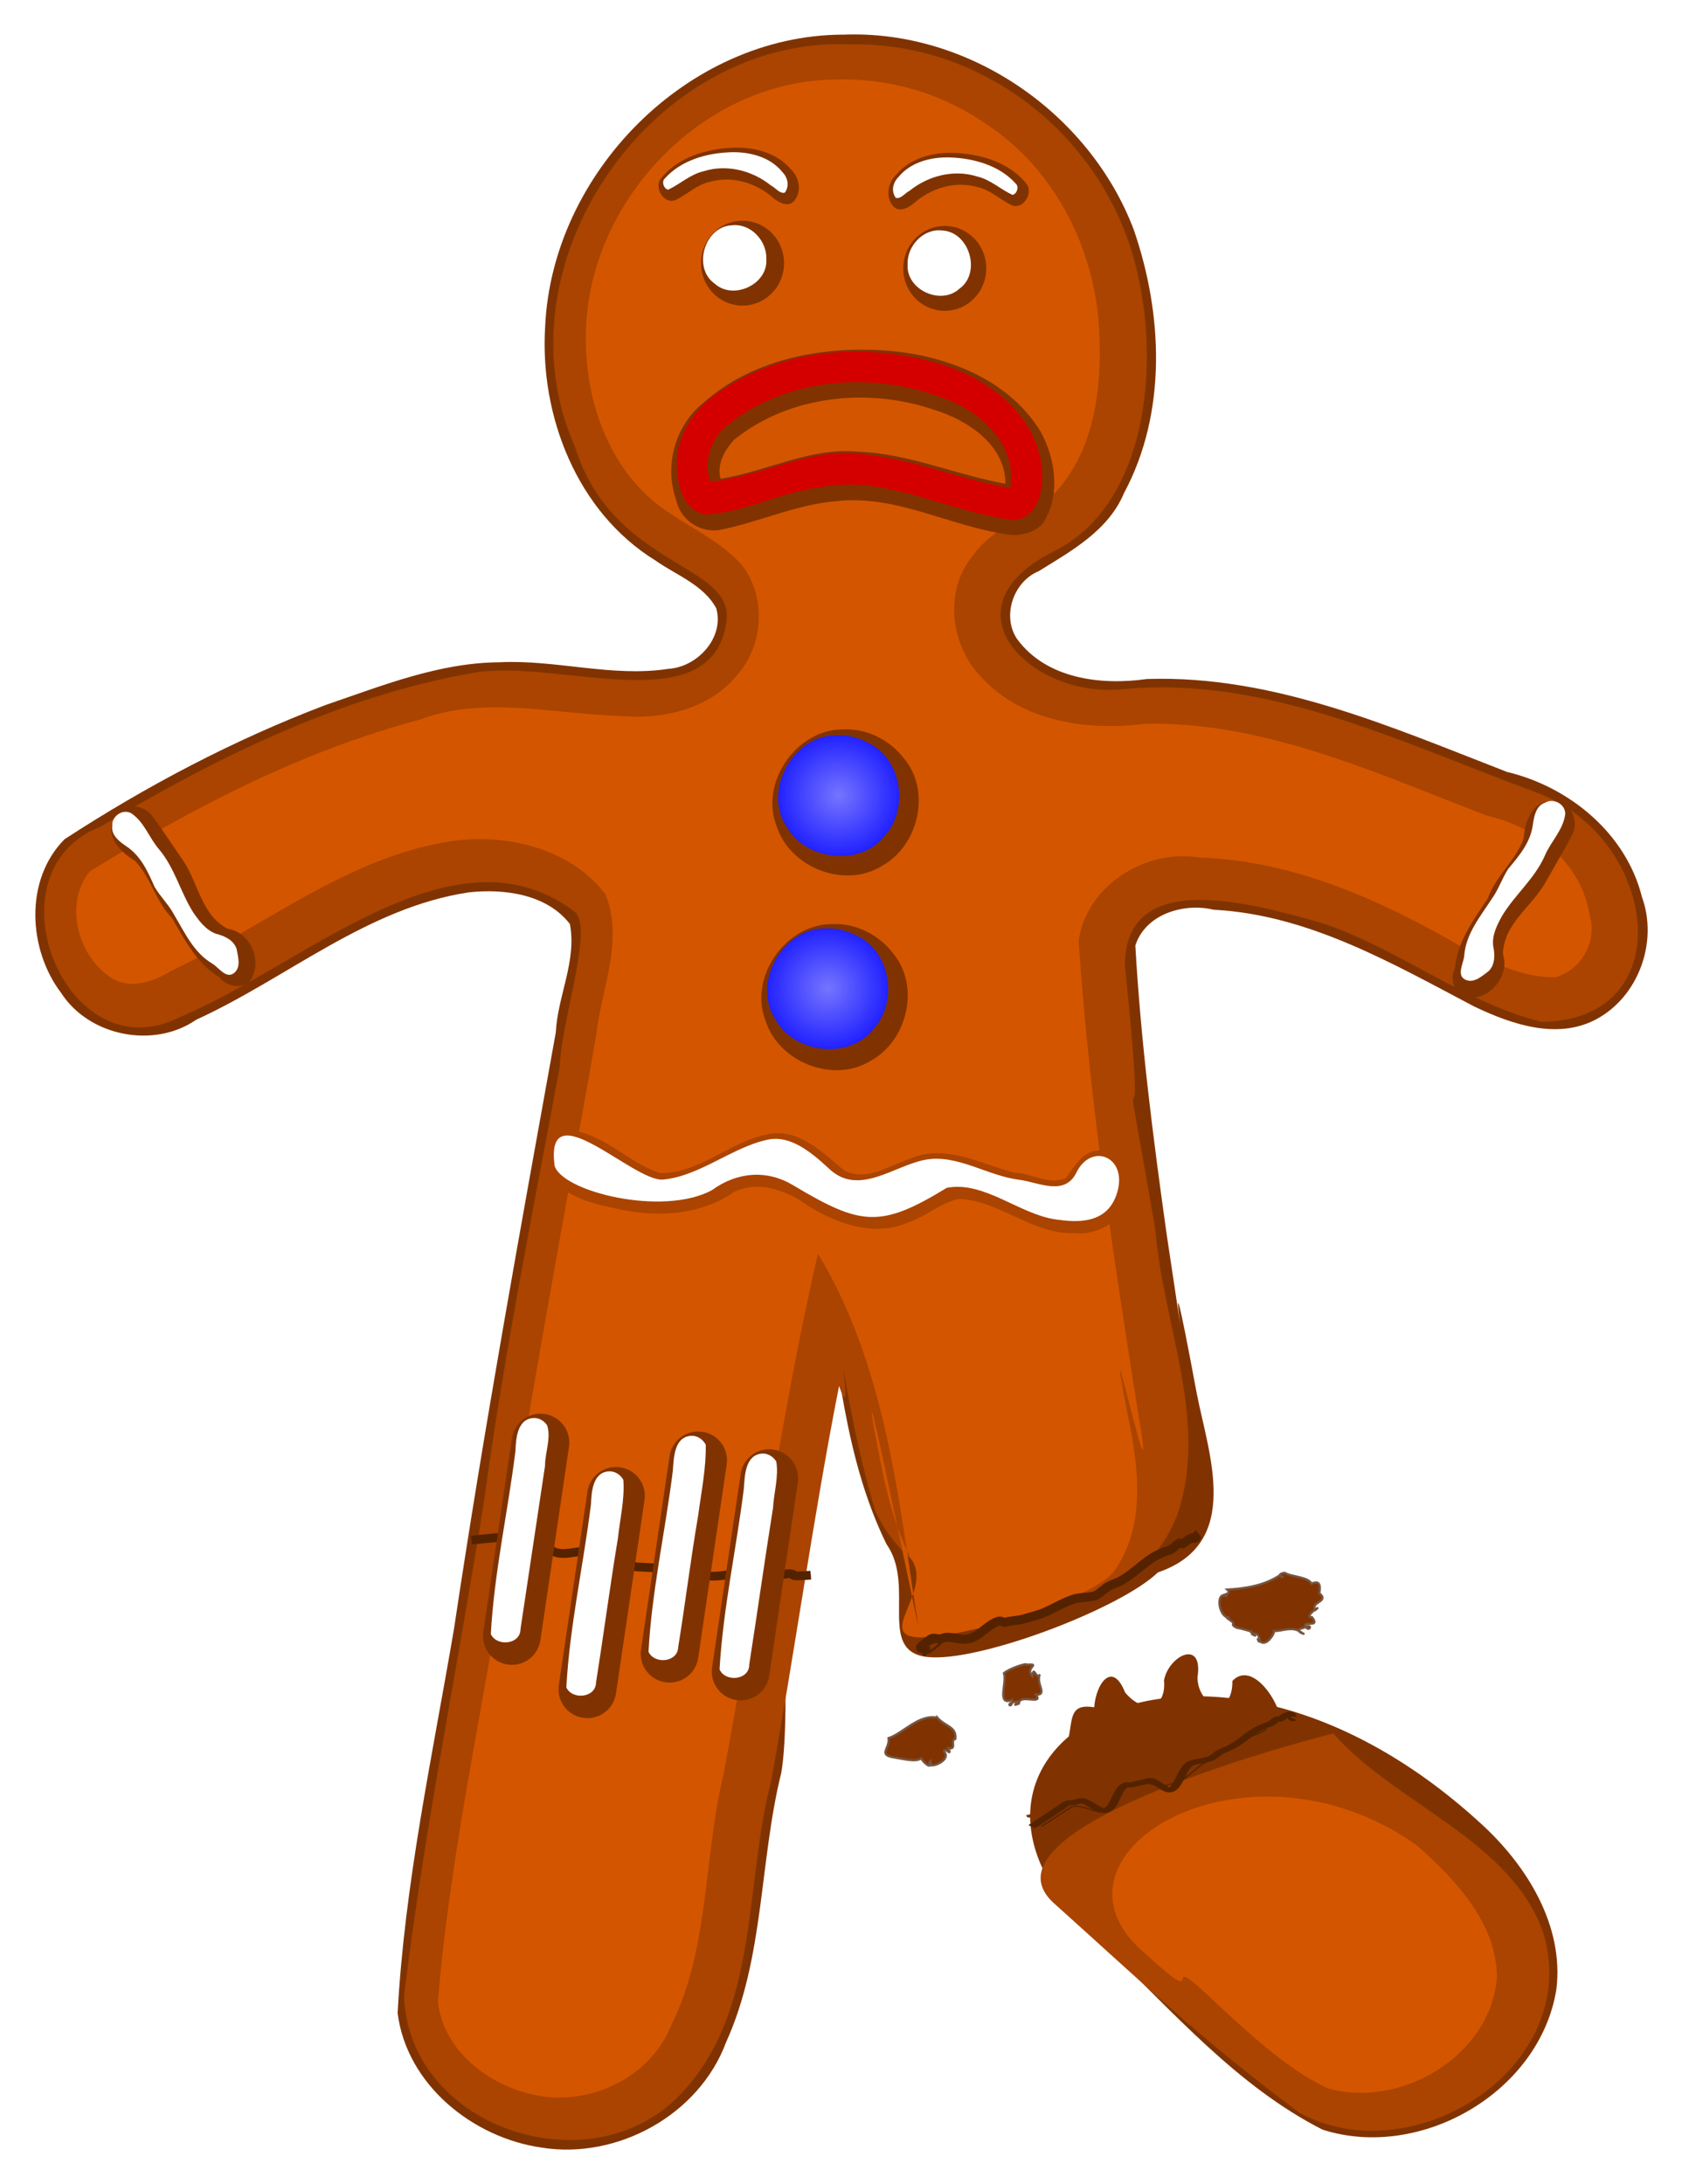 <?xml version="1.0" encoding="UTF-8" standalone="no"?>
<!-- Created with Inkscape (http://www.inkscape.org/) -->

<svg
   xmlns:dc="http://purl.org/dc/elements/1.1/"
   xmlns:cc="http://creativecommons.org/ns#"
   xmlns:rdf="http://www.w3.org/1999/02/22-rdf-syntax-ns#"
   xmlns:svg="http://www.w3.org/2000/svg"
   xmlns="http://www.w3.org/2000/svg"
   xmlns:sodipodi="http://sodipodi.sourceforge.net/DTD/sodipodi-0.dtd"
   xmlns:inkscape="http://www.inkscape.org/namespaces/inkscape"
   id="svg2"
   sodipodi:docname="sadgingerbreadman.svg"
   viewBox="0 0 764.94 993.26"
   version="1.1"
   inkscape:version="0.91 r13725"
   inkscape:label="Pozadí">
  <defs
     id="defs3">
    <filter
       id="filter3980"
       inkscape:collect="always"
       color-interpolation-filters="sRGB">
      <feGaussianBlur
         id="feGaussianBlur3982"
         stdDeviation="4.195"
         inkscape:collect="always" />
    </filter>
    <filter
       id="filter3992"
       inkscape:collect="always"
       color-interpolation-filters="sRGB">
      <feGaussianBlur
         id="feGaussianBlur3994"
         stdDeviation="9.028"
         inkscape:collect="always" />
    </filter>
    <filter
       id="filter4030"
       inkscape:collect="always"
       color-interpolation-filters="sRGB">
      <feGaussianBlur
         id="feGaussianBlur4032"
         stdDeviation="0.529"
         inkscape:collect="always" />
    </filter>
    <filter
       id="filter4171"
       inkscape:collect="always"
       color-interpolation-filters="sRGB">
      <feGaussianBlur
         id="feGaussianBlur4173"
         stdDeviation="1.586"
         inkscape:collect="always" />
    </filter>
    <filter
       id="filter4238"
       inkscape:collect="always"
       color-interpolation-filters="sRGB">
      <feGaussianBlur
         id="feGaussianBlur4240"
         stdDeviation="0.42"
         inkscape:collect="always" />
    </filter>
    <filter
       id="filter4242"
       height="1.223"
       width="1.079"
       color-interpolation-filters="sRGB"
       y="-.111"
       x="-.04"
       inkscape:collect="always">
      <feGaussianBlur
         id="feGaussianBlur4244"
         stdDeviation="1.628"
         inkscape:collect="always" />
    </filter>
    <filter
       id="filter4238-3"
       color-interpolation-filters="sRGB"
       inkscape:collect="always">
      <feGaussianBlur
         id="feGaussianBlur4240-2"
         stdDeviation="0.42"
         inkscape:collect="always" />
    </filter>
    <filter
       id="filter4242-2"
       width="1.079"
       y="-.111"
       x="-.04"
       height="1.223"
       color-interpolation-filters="sRGB"
       inkscape:collect="always">
      <feGaussianBlur
         id="feGaussianBlur4244-1"
         stdDeviation="1.628"
         inkscape:collect="always" />
    </filter>
    <filter
       id="filter4030-6"
       color-interpolation-filters="sRGB"
       inkscape:collect="always">
      <feGaussianBlur
         id="feGaussianBlur4032-8"
         stdDeviation="0.529"
         inkscape:collect="always" />
    </filter>
    <filter
       id="filter4171-5"
       color-interpolation-filters="sRGB"
       inkscape:collect="always">
      <feGaussianBlur
         id="feGaussianBlur4173-7"
         stdDeviation="1.586"
         inkscape:collect="always" />
    </filter>
    <filter
       id="filter4359"
       inkscape:collect="always"
       color-interpolation-filters="sRGB">
      <feGaussianBlur
         id="feGaussianBlur4361"
         stdDeviation="1.361"
         inkscape:collect="always" />
    </filter>
    <filter
       id="filter4467"
       height="1.333"
       width="1.332"
       color-interpolation-filters="sRGB"
       y="-.167"
       x="-.166"
       inkscape:collect="always">
      <feGaussianBlur
         id="feGaussianBlur4469"
         stdDeviation="4.987"
         inkscape:collect="always" />
    </filter>
    <filter
       id="filter4467-3"
       width="1.332"
       y="-.167"
       x="-.166"
       height="1.333"
       color-interpolation-filters="sRGB"
       inkscape:collect="always">
      <feGaussianBlur
         id="feGaussianBlur4469-3"
         stdDeviation="4.987"
         inkscape:collect="always" />
    </filter>
    <filter
       id="filter4597"
       inkscape:collect="always"
       color-interpolation-filters="sRGB">
      <feGaussianBlur
         id="feGaussianBlur4599"
         stdDeviation="2.161"
         inkscape:collect="always" />
    </filter>
    <filter
       id="filter4639"
       inkscape:collect="always"
       color-interpolation-filters="sRGB">
      <feGaussianBlur
         id="feGaussianBlur4641"
         stdDeviation="0.484"
         inkscape:collect="always" />
    </filter>
    <filter
       id="filter4655"
       inkscape:collect="always"
       color-interpolation-filters="sRGB">
      <feGaussianBlur
         id="feGaussianBlur4657"
         stdDeviation="1.111"
         inkscape:collect="always" />
    </filter>
    <filter
       id="filter4659"
       inkscape:collect="always"
       color-interpolation-filters="sRGB">
      <feGaussianBlur
         id="feGaussianBlur4661"
         stdDeviation="1.111"
         inkscape:collect="always" />
    </filter>
    <filter
       id="filter4693"
       height="1.531"
       width="1.066"
       color-interpolation-filters="sRGB"
       y="-.265"
       x="-.033"
       inkscape:collect="always">
      <feGaussianBlur
         id="feGaussianBlur4695"
         stdDeviation="2.11"
         inkscape:collect="always" />
    </filter>
    <filter
       id="filter4699"
       inkscape:collect="always"
       color-interpolation-filters="sRGB">
      <feGaussianBlur
         id="feGaussianBlur4701"
         stdDeviation="0.487"
         inkscape:collect="always" />
    </filter>
    <filter
       id="filter4699-4"
       color-interpolation-filters="sRGB"
       inkscape:collect="always">
      <feGaussianBlur
         id="feGaussianBlur4701-2"
         stdDeviation="0.487"
         inkscape:collect="always" />
    </filter>
    <filter
       id="filter4693-7"
       width="1.066"
       y="-.265"
       x="-.033"
       height="1.531"
       color-interpolation-filters="sRGB"
       inkscape:collect="always">
      <feGaussianBlur
         id="feGaussianBlur4695-7"
         stdDeviation="2.11"
         inkscape:collect="always" />
    </filter>
    <filter
       id="filter4885"
       inkscape:collect="always"
       color-interpolation-filters="sRGB">
      <feGaussianBlur
         id="feGaussianBlur4887"
         stdDeviation="0.878"
         inkscape:collect="always" />
    </filter>
    <filter
       id="filter4889"
       height="1.205"
       width="1.031"
       color-interpolation-filters="sRGB"
       y="-.103"
       x="-.016"
       inkscape:collect="always">
      <feGaussianBlur
         id="feGaussianBlur4891"
         stdDeviation="1.663"
         inkscape:collect="always" />
    </filter>
    <filter
       id="filter4936"
       inkscape:collect="always"
       color-interpolation-filters="sRGB">
      <feGaussianBlur
         id="feGaussianBlur4938"
         stdDeviation="1.937"
         inkscape:collect="always" />
    </filter>
    <filter
       id="filter4936-0"
       color-interpolation-filters="sRGB"
       inkscape:collect="always">
      <feGaussianBlur
         id="feGaussianBlur4938-2"
         stdDeviation="1.937"
         inkscape:collect="always" />
    </filter>
    <radialGradient
       id="radialGradient5011"
       gradientUnits="userSpaceOnUse"
       cy="410.33"
       cx="408.53"
       gradientTransform="matrix(1 0 0 .997 -6.061 10.127)"
       r="38.302"
       inkscape:collect="always">
      <stop
         id="stop4449"
         style="stop-color:#7575ff"
         offset="0" />
      <stop
         id="stop4451"
         style="stop-color:#1d1dff"
         offset="1" />
    </radialGradient>
    <radialGradient
       id="radialGradient5013"
       gradientUnits="userSpaceOnUse"
       cy="410.33"
       cx="408.53"
       gradientTransform="matrix(1 0 0 .997 -12.609 125.05)"
       r="38.302"
       inkscape:collect="always">
      <stop
         id="stop4449-1"
         style="stop-color:#7575ff"
         offset="0" />
      <stop
         id="stop4451-2"
         style="stop-color:#1d1dff"
         offset="1" />
    </radialGradient>
    <filter
       color-interpolation-filters="sRGB"
       inkscape:collect="always"
       id="filter3980-8">
      <feGaussianBlur
         inkscape:collect="always"
         stdDeviation="4.195"
         id="feGaussianBlur3982-4" />
    </filter>
    <filter
       color-interpolation-filters="sRGB"
       inkscape:collect="always"
       id="filter3992-5">
      <feGaussianBlur
         inkscape:collect="always"
         stdDeviation="9.028"
         id="feGaussianBlur3994-3" />
    </filter>
    <filter
       inkscape:collect="always"
       color-interpolation-filters="sRGB"
       id="filter4699-4-8">
      <feGaussianBlur
         inkscape:collect="always"
         stdDeviation="0.487"
         id="feGaussianBlur4701-2-4" />
    </filter>
    <filter
       inkscape:collect="always"
       color-interpolation-filters="sRGB"
       height="1.531"
       x="-.033"
       y="-.265"
       width="1.066"
       id="filter4693-7-5">
      <feGaussianBlur
         inkscape:collect="always"
         stdDeviation="2.11"
         id="feGaussianBlur4695-7-3" />
    </filter>
  </defs>
  <sodipodi:namedview
     id="base"
     fit-margin-left="10"
     inkscape:zoom="0.50105409"
     borderopacity="1.0"
     inkscape:current-layer="g4974"
     inkscape:cx="743.11837"
     inkscape:cy="101.88438"
     inkscape:window-maximized="1"
     showgrid="false"
     fit-margin-right="10"
     inkscape:guide-bbox="true"
     showguides="true"
     bordercolor="#666666"
     inkscape:window-x="4"
     inkscape:window-y="1"
     fit-margin-bottom="10"
     inkscape:window-width="1916"
     inkscape:pageopacity="0.0"
     inkscape:pageshadow="2"
     pagecolor="#ffffff"
     inkscape:document-units="px"
     inkscape:window-height="1035"
     fit-margin-top="10" />
  <g
     id="layer1"
     inkscape:label="Vrstva 1"
     inkscape:groupmode="layer"
     transform="translate(10.425 -29.551)">
    <g
       id="g4974"
       inkscape:export-ydpi="27.787342"
       inkscape:export-xdpi="27.787342"
       transform="translate(-18.623 -16.731)">
      <path
         id="path3950"
         d="m 391.34,62.031 c -70.54,0.371 -132.1,63.049 -135.22,132.78 -2.525,40.766 14.624,84.448 50.125,106.34 9.509,6.702 22.041,11.162 27.688,21.781 3.768,13.367 -8.568,26.703 -21.735,27.518 -25.601,3.942 -51.234,-4.292 -76.984,-2.987 -27.536,0.221 -53.37,10.705 -79.028,19.455 -41.628,15.83 -81.347,36.725 -118.63,61.014 -18.325,18.462 -16.588,50.127 -1.531,69.938 12.693,19.639 42.068,25.528 61.41,12.149 41.378,-18.928 77.625,-50.875 123.78,-57.899 16.202,-1.833 35.715,0.77 46.156,14.375 3.206,16.791 -5.56,32.621 -6.404,49.265 -16.261,90.157 -32.674,180.31 -46.243,270.91 -9.871,58.144 -22.535,116.13 -25.695,175.09 4.103,32.502 34.093,56.66 65.436,61.164 34.534,5.554 71.67,-14.893 83.915,-47.847 17.456,-38.456 15.107,-82.025 25.084,-122.42 9.551,-52.694 -18.978,-335.995 -9.332,-388.675 12.982,52.168 16.496,106.28 28.25,158.75 6.881,42.415 9.865,86.784 28.987,125.81 13.514,19.093 -4.564,48.731 18.649,51.287 23.213,2.556 87.717,-21.97 104.771,-38.476 38.573,-13.147 23.065,-53.672 17.656,-81.438 -18.689,-100.62 1.606,28.605 -13.713,-72.575 -6.103,-43.492 -11.718,-87.174 -14.204,-131.05 4.562,-14.349 22.095,-19.558 35.593,-16.296 43.052,2.212 81.168,24.359 118.47,43.984 16.903,8.098 37.971,15.411 55.812,5.688 19.075,-10.371 27.928,-35.183 20.5,-55.531 -7.201,-28.851 -33.052,-50.068 -61.338,-56.801 -52.572,-20.39 -106.24,-44.193 -163.79,-42.262 -20.829,2.978 -45.773,-0.017 -59.094,-18.281 -6.936,-10.45 -1.585,-26.035 9.889,-30.757 14.926,-9.224 31.721,-18.511 38.81,-35.527 19.63,-36.57 17.67,-81.44 4.42,-119.79 -20.13,-53.098 -75.15,-91.163 -132.47,-88.659 z"
         style="fill:#803300"
         inkscape:connector-curvature="0"
         sodipodi:nodetypes="cccccccccccccccccccccscccccccccccccccc" />
      <path
         id="path3754"
         d="m 394.97,66.469 c -90.099,-4.139 -162.17,100.13 -125.32,182.94 17.117,54.899 72.276,53.002 68.941,79.178 -5.963,46.801 -76.72,16.993 -114.77,23.615 -60.981,10.612 -117.19,38.551 -170.13,70.118 -52.429,20.539 -15.564,112.96 36.385,86.472 56.466,-23.437 124.26,-89.191 179.18,-48.12 9.364,7.002 -5.51,47.407 -6.548,71.018 -12.192,65.514 -25.336,130.86 -34.324,196.76 -11.813,75.199 -27.332,149.99 -36.434,225.51 2.092,59.789 84.001,87.082 124.83,45.666 37.141,-37.83 29.623,-95.542 42.11,-143.32 10.921,-59.774 19.197,-120.25 30.893,-179.73 13.115,38.055 -22.957,-146.911 -14.103,-105.305 10.702,53.904 14.86,109.67 30.605,162.25 24.536,52.906 114.37,60.225 137.24,1.923 14.678,-42.761 -6.496,-86.744 -9.866,-129.86 -20.397,-117.05 -1.668,-2.125 -13.877,-120.265 -0.024,-45.58 60.314,-27.269 88.122,-19.727 35.437,11.32 65.365,36.441 101.39,45.398 64.101,-0.688 53.048,-83.856 -2.331,-104.31 -62.071,-22.931 -122.95,-53.387 -188.42,-46.933 -41.48,4.089 -83.056,-36.794 -30.886,-62.832 41.193,-20.559 47.937,-81.485 38.133,-125.16 -13.04,-60.87 -68.26,-106.47 -130.82,-105.3 z"
         sodipodi:nodetypes="ccssccscccccccccccccsssccc"
         style="fill:#aa4400;filter:url(#filter3980)"
         inkscape:connector-curvature="0" />
      <path
         id="path3832"
         d="m 385.58,82.518 c -59.232,1.909 -109.49,55.849 -110.91,114.38 -0.794,27.503 7.931,56.647 28.719,75.594 12.941,11.561 30.178,17.577 41.938,30.406 11.695,14.673 10.208,37.32 -2.312,50.844 -12.825,15.495 -34.492,19.998 -53.906,18.051 -29.766,-0.9 -60.754,-9.157 -89.624,1.639 -53.732,14.267 -103.49,40.008 -150.44,69.154 -12.242,15.019 -5.104,39.701 10.781,49 8.582,4.563 18.421,0.944 26.094,-3.688 42.34,-20.182 80.388,-52.015 127.91,-59.156 25.143,-3.459 53.73,3.381 69.656,24.125 8.627,20.986 -1.858,43.234 -4.172,64.329 -15.09,86.211 -31.7,172.18 -44.189,258.82 -10.049,60.039 -22.758,119.83 -27.795,180.51 2.456,22.6 23.733,38.61 44.781,42.594 24.538,4.971 51.853,-8.159 61.312,-31.688 17.554,-35.399 14.604,-76.369 23.799,-114.15 14.901,-78.836 24.863,-158.67 42.951,-236.85 29.666,48.926 36.194,106.96 44.56,162.5 7.828,41.915 -25.959,-126.066 -19.218,-83.972 3.921,20.438 7.407,41.448 16.908,60.078 10.389,13.92 -15.018,34.31 2.38,35.773 17.397,1.463 77.598,-16.002 89.495,-29.304 15.158,-20.151 11.816,-47.226 7.048,-70.416 -14.019,-72.128 16.006,65.212 3.662,-7.208 -10.992,-69.655 -21.597,-139.43 -26.272,-209.83 3.618,-24.999 30.364,-41.847 54.719,-37.812 43.3,1.347 83.634,19.751 120.5,41.219 12.985,6.468 26.837,13.549 41.531,13.219 11.881,-2.991 19.375,-16.704 15.594,-28.281 -3.384,-23.078 -24.19,-40.231 -46.276,-45.049 -50.307,-19.188 -101.05,-43.046 -156,-41.927 -26.16,3.448 -56.226,-1.043 -74.569,-21.493 -13.7,-14.114 -16.824,-38.725 -3.969,-54.469 9.486,-13.91 26.972,-18.537 38.656,-30 18.44,-21.029 20.806,-50.943 18.838,-77.683 -3.061,-34.907 -20.841,-68.95 -50.342,-88.571 -20.99,-14.812 -46.24,-21.978 -71.83,-20.682 z"
         style="fill:#d45500;filter:url(#filter3992)"
         inkscape:connector-curvature="0"
         sodipodi:nodetypes="ccccccccccccccccccccccsccccccccccccccccc" />
      <path
         id="path3864"
         sodipodi:rx="19.192898"
         sodipodi:ry="21.213203"
         style="filter:url(#filter4030);fill:#803300"
         sodipodi:type="arc"
         d="m 353.553,194.743 a 19.193,21.213 0 0 1 -19.193,21.213 19.193,21.213 0 0 1 -19.193,-21.213 19.193,21.213 0 0 1 19.193,-21.213 19.193,21.213 0 0 1 19.193,21.213 z"
         transform="matrix(.984 0 0 .91 16.876 -11.255)"
         sodipodi:cy="194.74268"
         sodipodi:cx="334.3605" />
      <path
         id="path3866"
         d="m612.26 154.88c-17.922 0.775-25.975 27.874-11.344 38.281 12.131 11.155 35.031 0.688 34.031-15.875 0.526-12.116-10.177-23.865-22.688-22.406z"
         style="filter:url(#filter4171);fill:#ffffff"
         transform="matrix(.692 0 0 .692 -82.669 41.561)"
         inkscape:connector-curvature="0" />
      <path
         id="path4220"
         d="m339 113.12c-20.767 0.688-43.484 7.23-56.375 24.469-3.936 7.665 4.299 19.48 12.875 14.781 8.421-4.259 15.557-11.308 25.094-13.312 15.903-4.612 33.326 0.221 45.938 10.438 4.481 4.093 12.59 9.89 17.938 4.031 5.951-7.018 4.058-17.815-2.375-23.875-10.32-12.38-27.45-17.01-43.1-16.53z"
         style="filter:url(#filter4238);fill:#803300"
         transform="matrix(.6 0 0 .6 138.68 45.553)"
         inkscape:connector-curvature="0" />
      <path
         id="path4215"
         d="m339.09 119.12c-18.149 0.556-37.701 6.013-50.062 19.812-2.85 2.441-0.77 8.1 2.5 8.562 9.021-4.188 16.667-11.589 26.656-13.906 17.634-5.639 37.109-0.634 51.31 10.805 3.196 1.486 6.711 6.573 10.471 5.32 3.536-4.873 2.266-11.281-1.812-15.438-9.194-11.579-24.824-15.572-39.062-15.156z"
         style="filter:url(#filter4242);fill:#ffffff"
         transform="matrix(.6 0 0 .6 137.17 44.038)"
         inkscape:connector-curvature="0" />
      <path
         id="path3864-1"
         sodipodi:rx="19.192898"
         sodipodi:ry="21.213203"
         style="filter:url(#filter4030-6);fill:#803300"
         sodipodi:type="arc"
         d="m 353.553,194.743 a 19.193,21.213 0 0 1 -19.193,21.213 19.193,21.213 0 0 1 -19.193,-21.213 19.193,21.213 0 0 1 19.193,-21.213 19.193,21.213 0 0 1 19.193,21.213 z"
         transform="matrix(-.984 0 0 .91 766.86 -8.886)"
         sodipodi:cy="194.74268"
         sodipodi:cx="334.3605" />
      <path
         id="path3866-8"
         d="m612.26 154.88c-17.922 0.775-25.975 27.874-11.344 38.281 12.131 11.155 35.031 0.688 34.031-15.875 0.526-12.116-10.177-23.865-22.688-22.406z"
         style="filter:url(#filter4171-5);fill:#ffffff"
         transform="matrix(-.692 0 0 .692 860.34 43.93)"
         inkscape:connector-curvature="0" />
      <path
         id="path4220-2"
         d="m339 113.12c-20.767 0.688-43.484 7.23-56.375 24.469-3.936 7.665 4.299 19.48 12.875 14.781 8.421-4.259 15.557-11.308 25.094-13.312 15.903-4.612 33.326 0.221 45.938 10.438 4.481 4.093 12.59 9.89 17.938 4.031 5.951-7.018 4.058-17.815-2.375-23.875-10.32-12.38-27.45-17.01-43.1-16.53z"
         style="filter:url(#filter4238-3);fill:#803300"
         transform="matrix(-.6 0 0 .6 645.05 47.922)"
         inkscape:connector-curvature="0" />
      <path
         id="path4215-7"
         d="m339.09 119.12c-18.149 0.556-37.701 6.013-50.062 19.812-2.85 2.441-0.77 8.1 2.5 8.562 9.021-4.188 16.667-11.589 26.656-13.906 17.634-5.639 37.109-0.634 51.31 10.805 3.196 1.486 6.711 6.573 10.471 5.32 3.536-4.873 2.266-11.281-1.812-15.438-9.194-11.579-24.824-15.572-39.062-15.156z"
         style="filter:url(#filter4242-2);fill:#ffffff"
         transform="matrix(-.6 0 0 .6 643.54 46.407)"
         inkscape:connector-curvature="0" />
      <path
         id="path4333"
         d="m 468.17,205.35 c -26.924,3.187 -51.794,18.502 -79.5,15.344 -18.525,-1.437 -35.653,-9.775 -53.719,-13.188 -8.973,-1.092 -17.62,5.092 -19.312,14 -5.476,15.377 -0.337,33.678 12.375,43.844 23.39,20.934 57.191,26.57 87.75,23.406 25.479,-2.843 51.999,-13.819 65.75,-36.562 6.797,-12.329 9.071,-29.178 1.031,-41.469 -3.521,-4.075 -9.119,-5.685 -14.375,-5.375 z m -2.719,23.25 c 0.042,17.521 -17.053,28.872 -32.031,33.5 -29.958,10.41 -66.198,6.88 -91.344,-13.469 -4.346,-4.581 -8.034,-11.54 -6.156,-17.75 21.086,3.349 40.889,14.451 62.781,12.312 22.977,-0.914 44.449,-10.578 66.75,-14.594 z"
         style="fill:#803300;filter:url(#filter4639)"
         inkscape:connector-curvature="0"
         transform="matrix(1,0,0,-1,0,494.888)" />
      <path
         id="path4311"
         d="m 467.14,206.32 c -28.737,3.831 -56.172,20.41 -85.897,14.645 -17.881,-2.084 -34.355,-11.511 -52.228,-12.395 -10.723,2.011 -13.074,14.659 -13,23.812 0.273,14.315 9.889,26.79 22.062,33.688 29.267,19.025 67.927,20.653 100.67,10.023 21.014,-7.059 42.101,-24.257 43.397,-47.929 0.755,-9.517 -2.886,-23.301 -15,-21.844 z m 0.781,16.531 c 1.802,18.352 -14.278,32.862 -30.312,38.469 -32.952,12.876 -74.067,9.633 -101.09,-14.281 -5.498,-6.282 -8.43,-15.467 -5.125,-23.5 24.434,2.53 47.318,16.862 72.4,12.048 21.801,-2.388 42.307,-11.438 63.943,-14.954 0.062,0.74 0.125,1.479 0.188,2.219 z"
         style="fill:#d40000;filter:url(#filter4359)"
         inkscape:connector-curvature="0"
         transform="matrix(1,0,0,-1,0,488.85)" />
      <path
         id="path4377"
         d="m405.17 379.95c-27.972-0.147-50.019 32.034-39.5 58 8.087 24.373 40.355 37.051 62.469 23.344 21.853-11.917 29.616-44.554 13.216-64.021-8.382-11.03-22.224-17.993-36.185-17.322z"
         style="filter:url(#filter4659);fill:#803300"
         transform="matrix(.764 0 0 .764 82.113 87.683)"
         inkscape:connector-curvature="0" />
      <path
         id="path4375"
         d="m401.38 383.52c-25.709-0.53-44.241 32.585-30 54.156 11.188 20.4 44.315 24.458 58.75 5.312 14.607-16.53 9.597-46.358-10.969-55.438-5.483-2.795-11.599-4.308-17.781-4.031z"
         style="filter:url(#filter4467);fill:url(#radialGradient5011)"
         transform="matrix(.764 0 0 .764 82.113 87.683)"
         inkscape:connector-curvature="0" />
      <path
         id="path4377-1"
         d="m398.62 495.87c-27.972-0.147-50.019 32.034-39.5 58 8.087 24.373 40.355 37.051 62.469 23.344 21.853-11.917 29.616-44.554 13.216-64.021-8.382-11.03-22.224-17.993-36.185-17.322z"
         style="filter:url(#filter4655);fill:#803300"
         transform="matrix(.764 0 0 .764 82.113 87.683)"
         inkscape:connector-curvature="0" />
      <path
         id="path4375-1"
         d="m394.83 498.43c-25.709-0.53-44.241 32.585-30 54.156 11.188 20.4 44.315 24.458 58.75 5.312 14.607-16.53 9.597-46.358-10.969-55.438-5.483-2.795-11.599-4.308-17.781-4.031z"
         style="filter:url(#filter4467-3);fill:url(#radialGradient5013)"
         transform="matrix(.764 0 0 .764 82.113 87.683)"
         inkscape:connector-curvature="0" />
      <g
         id="g4740">
        <path
           id="path4667"
           style="filter:url(#filter4693);stroke:#552200;stroke-width:4;fill:none"
           inkscape:connector-curvature="0"
           d="m222.62 746.65c6.87-0.668 13.741-1.337 20.611-2.005 0.844-0.082 3.213-0.627 4.022-0.391 1.232 0.359 1.805 1.216 2.709 1.766 0.615 0.374 1.959 0.51 2.611 0.761 3.303 1.268 5.251 4.805 9.182 5.704 4.767 1.09 9.966-1.49 14.676-0.413 1.018 0.233 1.478 1.649 2.206 1.815 2.549 0.583 5.057 2.139 7.883 2.785 2.417 0.553 5.43 1.399 7.785 1.78 5.133 0.83 10.862 0.353 15.877 1.5 2.904 0.664 5.445 2.556 8.434 3.239 1.719 0.393 5.672-0.703 7.038-0.685 1.717 0.024 3.412 0.399 5.125 0.516 6.613 0.451 13.48-2.047 20.108-1.956 2.531 0.035 4.311 0.438 6.682 0.872 1.24 0.227 3.92-1.081 5.027-0.489 0.42 0.225 0.629 0.954 1.103 0.908 1.198-0.117 2.856-0.565 4.022-0.391 2.487 0.371-0.002 0.241 1.606 0.859 0.811 0.311 6.362-0.112 7.589-0.231" />
        <path
           id="path4697"
           d="m222.62 746.65c6.87-0.668 13.741-1.337 20.611-2.005 0.844-0.082 3.213-0.627 4.022-0.391 1.232 0.359 1.805 1.216 2.709 1.766 0.615 0.374 1.959 0.51 2.611 0.761 3.303 1.268 5.251 4.805 9.182 5.704 4.767 1.09 9.966-1.49 14.676-0.413 1.018 0.233 1.478 1.649 2.206 1.815 2.549 0.583 5.057 2.139 7.883 2.785 2.417 0.553 5.43 1.399 7.785 1.78 5.133 0.83 10.862 0.353 15.877 1.5 2.904 0.664 5.445 2.556 8.434 3.239 1.719 0.393 5.672-0.703 7.038-0.685 1.717 0.024 3.412 0.399 5.125 0.516 6.613 0.451 13.48-2.047 20.108-1.956 2.531 0.035 4.311 0.438 6.682 0.872 1.24 0.227 3.92-1.081 5.027-0.489 0.42 0.225 0.629 0.954 1.103 0.908 1.198-0.117 2.856-0.565 4.022-0.391 2.487 0.371-0.002 0.241 1.606 0.859 0.811 0.311 6.362-0.112 7.589-0.231"
           style="filter:url(#filter4699);stroke:#552200;fill:none"
           inkscape:connector-curvature="0" />
      </g>
      <path
         id="rect4529"
         style="fill:#803300"
         inkscape:connector-curvature="0"
         d="m253.25 689.19c-6.109 0.331-11.32 4.921-12.25 11.219l-13 87.938c-1.063 7.197 3.865 13.843 11.062 14.906 7.197 1.063 13.843-3.865 14.906-11.062l13-87.938c1.063-7.197-3.865-13.874-11.062-14.938-0.9-0.133-1.784-0.172-2.656-0.125zm71.719 8.094c-6.109 0.331-11.32 4.89-12.25 11.188l-13 87.938c-1.063 7.197 3.865 13.843 11.062 14.906 7.197 1.063 13.874-3.865 14.938-11.062l12.969-87.938c1.063-7.197-3.865-13.843-11.062-14.906-0.9-0.133-1.784-0.172-2.656-0.125zm33.625 8.062c-6.665-0.307-12.566 4.471-13.562 11.219l-12.98 87.94c-1.063 7.197 3.865 13.843 11.062 14.906 7.197 1.063 13.843-3.865 14.906-11.062l13-87.938c1.063-7.197-3.897-13.843-11.094-14.906-0.45-0.067-0.899-0.136-1.344-0.156zm-71 8.094c-6.109 0.331-11.32 4.921-12.25 11.219l-13 87.938c-1.063 7.197 3.865 13.843 11.062 14.906 7.197 1.063 13.874-3.897 14.938-11.094l12.969-87.938c1.063-7.197-3.865-13.843-11.062-14.906-0.9-0.133-1.784-0.172-2.656-0.125z" />
      <path
         id="path4585"
         d="m250.63 691.15c-7.224 0.518-7.801 9.422-8.02 15.013-3.457 27.773-9.693 55.408-11.199 83.237 2.682 5.823 13.525 4.823 13.505-2.318 3.699-24.57 7.456-49.476 11.166-74.289-0.047-5.948 2.88-12.639 0.923-18.361-1.401-2.084-3.831-3.513-6.375-3.281zm71.719 8.094c-7.61 0.573-7.734 10.106-8.166 15.921-3.406 27.463-9.604 54.761-11.053 82.298 2.662 5.79 13.305 4.825 13.5-2.125 3.218-19.912 5.669-39.906 9.087-59.884 1.398-10.672 3.662-21.507 3.444-32.179-1.299-2.474-3.953-4.282-6.812-4.031zm32.281 8.062c-7.63 0.753-7.726 10.196-8.156 15.969-3.403 27.408-9.467 54.683-11.031 82.156 2.501 5.988 13.609 4.984 13.498-2.195 3.703-23.624 6.996-47.365 10.797-71.069 0.38-6.944 2.681-14.436 1.486-21.268-1.349-2.222-3.944-3.818-6.594-3.594zm-69.656 8.094c-7.224 0.518-7.801 9.422-8.02 15.013-3.457 27.773-9.693 55.408-11.199 83.237 2.708 5.855 13.505 4.746 13.512-2.317 3.435-21.573 6.323-43.605 9.921-65.359 0.966-8.816 3.143-17.918 2.505-26.668-1.263-2.427-3.935-4.146-6.719-3.906z"
         style="filter:url(#filter4597);fill:#ffffff"
         inkscape:connector-curvature="0" />
      <g
         id="g4736"
         transform="matrix(.901 -.509 .513 .893 -358.61 335.73)">
        <path
           id="path4667-9"
           style="fill:none;stroke:#552200;stroke-width:4;filter:url(#filter4693-7)"
           inkscape:connector-curvature="0"
           d="m 436.009,766.17 c 6.87,-0.668 -3.698,-2.227 3.172,-2.895 0.844,-0.082 3.213,-0.627 4.022,-0.391 1.232,0.359 1.805,1.216 2.709,1.766 0.615,0.374 1.959,0.51 2.611,0.761 3.303,1.268 5.251,4.805 9.182,5.704 4.767,1.09 9.966,-1.49 14.676,-0.413 1.018,0.233 1.478,1.649 2.206,1.815 2.549,0.583 5.057,2.139 7.883,2.785 2.417,0.553 5.43,1.399 7.785,1.78 5.133,0.83 10.862,0.353 15.877,1.5 2.904,0.664 5.445,2.556 8.434,3.239 1.719,0.393 5.672,-0.703 7.038,-0.685 1.717,0.024 3.412,0.399 5.125,0.516 6.613,0.451 13.48,-2.047 20.108,-1.956 2.531,0.035 4.311,0.438 6.682,0.872 1.24,0.227 3.92,-1.081 5.027,-0.489 0.42,0.225 0.629,0.954 1.103,0.908 1.198,-0.117 2.856,-0.565 4.022,-0.391 2.487,0.371 -0.002,0.241 1.606,0.859 0.811,0.311 1.208,-0.809 2.435,-0.929"
           sodipodi:nodetypes="ccscccsccccccsssscccc" />
        <path
           id="path4697-3"
           d="m 438.504,767.637 c 20.611,-2.005 -6.193,-3.694 0.677,-4.363 0.844,-0.082 3.213,-0.627 4.022,-0.391 1.232,0.359 1.805,1.216 2.709,1.766 0.615,0.374 1.959,0.51 2.611,0.761 3.303,1.268 5.251,4.805 9.182,5.704 4.767,1.09 9.966,-1.49 14.676,-0.413 1.018,0.233 1.478,1.649 2.206,1.815 2.549,0.583 5.057,2.139 7.883,2.785 2.417,0.553 5.43,1.399 7.785,1.78 5.133,0.83 10.862,0.353 15.877,1.5 2.904,0.664 5.445,2.556 8.434,3.239 1.719,0.393 5.672,-0.703 7.038,-0.685 1.717,0.024 3.412,0.399 5.125,0.516 6.613,0.451 13.48,-2.047 20.108,-1.956 2.531,0.035 4.311,0.438 6.682,0.872 1.24,0.227 3.92,-1.081 5.027,-0.489 0.42,0.225 0.629,0.954 1.103,0.908 1.198,-0.117 2.856,-0.565 4.022,-0.391 2.487,0.371 -0.002,0.241 1.606,0.859 0.811,0.311 0.967,-0.387 2.195,-0.506"
           style="fill:none;stroke:#552200;filter:url(#filter4699-4)"
           inkscape:connector-curvature="0"
           sodipodi:nodetypes="ccscccsccccccsssscccc" />
      </g>
      <path
         id="path4875"
         d="m266.44 560.12c-9.506 0.69-11.09 13.154-8.125 20.25 7.024 11.417 21.902 13.742 34.062 16.375 16.934 3.164 35.568 1.597 49.875-8.562 11.431-5.271 24.205-0.349 33.709 6.658 13.219 8.125 30.201 14.09 45.26 7.342 8.113-2.639 14.709-8.975 23-10.688 18.716 0.722 33.567 16.319 52.656 15.562 11.289 1.094 23.117-6.279 24.938-17.875 2.729-9.186-4.106-21.336-14.562-19.688-7.091 0.666-10.638 7.656-14.438 12.562-7.465 3.389-15.452-2.321-23.228-2.459-15.182-3.947-31.282-13.224-47.053-6.572-9.573 3.108-19.974 10.626-30.156 5.719-9.811-7.929-20.782-19.556-34.719-16.688-17.433 3.137-31.501 18.149-49.5 17.656-14.57-4.82-25.81-18.45-41.72-19.59z"
         style="filter:url(#filter4885);fill:#aa4400"
         inkscape:connector-curvature="0" />
      <path
         id="path4864"
         d="m309.62 582.72c16.689-1.491 31.39-14.666 47.673-18.149 10.246-2.191 19.607 5.435 28.164 13.391 13.303 12.367 29.129-1.453 43.328-4.223 14.546-2.837 28.396 7.269 42.838 9.041 8.688 1.066 20.7 7.755 26.11-3.274 6.769-13.801 23.248-7.277 18.606 8.857-4.285 14.895-18.391 13.828-27.807 12.505-16.874-2.37-32.722-17.663-49.756-14.417-30.282 18.558-39.132 17.182-69.793-1.12-11.727-7.126-25.404-6.31-37.084 2.238-22.425 12.004-67.942 0.64-71.472-11.116-4.609-34.703 35.631 7.159 49.193 6.266z"
         sodipodi:nodetypes="csssssssccccc"
         style="filter:url(#filter4889);fill:#ffffff"
         inkscape:connector-curvature="0" />
      <g
         id="g4940">
        <path
           id="path4926"
           style="fill:#803300"
           inkscape:connector-curvature="0"
           d="m713.19 410.47c-8.437 0.621-11.624 9.957-12.094 17.156-3.55 10.041-12.771 17.07-16.281 27.219-6.509 9.735-13.91 19.746-14.938 31.719-2.788 5.493 0.196 14.424 7.406 13.625 9.641-0.525 17.383-10.611 14.438-20.062 0.178-13.45 13.006-21.563 19.097-32.126 4.217-7.557 8.777-15.109 12.715-22.78 2.855-7.304-2.051-15.562-10.344-14.75z" />
        <path
           id="path4864-5"
           style="filter:url(#filter4936);fill:#ffffff"
           inkscape:connector-curvature="0"
           d="m705.28 421.48c-1.051 7.896-6.25 14.088-11.102 19.826-2.908 4.433-4.527 9.655-7.682 13.939-5.109 7.863-11.593 15.648-12.391 25.538-0.247 3.579-3.839 9.146 0.733 11.135 3.895 1.556 7.34-1.794 10.299-3.95 3.069-2.914 2.978-7.662 2.119-11.563-0.56-4.991 1.868-9.72 4.221-13.886 5.812-9.479 14.659-16.668 19.238-27.023 2.748-6.548 8.422-11.717 9.328-19.071 0.047-4.576-5.481-7.351-9.125-5.156-4.203 1.414-5.061 6.24-5.639 10.211v0z" />
      </g>
      <g
         id="g4940-8"
         transform="matrix(.433 -.883 .883 .433 -611.74 871.52)">
        <path
           id="path4926-6"
           style="fill:#803300"
           inkscape:connector-curvature="0"
           d="m713.19 410.47c-8.437 0.621-11.624 9.957-12.094 17.156-3.55 10.041-12.771 17.07-16.281 27.219-6.509 9.735-13.91 19.746-14.938 31.719-2.788 5.493 0.196 14.424 7.406 13.625 9.641-0.525 17.383-10.611 14.438-20.062 0.178-13.45 13.006-21.563 19.097-32.126 4.217-7.557 8.777-15.109 12.715-22.78 2.855-7.304-2.051-15.562-10.344-14.75z" />
        <path
           id="path4864-5-0"
           style="filter:url(#filter4936-0);fill:#ffffff"
           inkscape:connector-curvature="0"
           d="m705.28 421.48c-1.051 7.896-6.25 14.088-11.102 19.826-2.908 4.433-4.527 9.655-7.682 13.939-5.109 7.863-11.593 15.648-12.391 25.538-0.247 3.579-3.839 9.146 0.733 11.135 3.895 1.556 7.34-1.794 10.299-3.95 3.069-2.914 2.978-7.662 2.119-11.563-0.56-4.991 1.868-9.72 4.221-13.886 5.812-9.479 14.659-16.668 19.238-27.023 2.748-6.548 8.422-11.717 9.328-19.071 0.047-4.576-5.481-7.351-9.125-5.156-4.203 1.414-5.061 6.24-5.639 10.211v0z" />
      </g>
      <g
         transform="translate(-1285.106,-5.861)"
         inkscape:label="Vrstva 1"
         id="layer1-8">
        <g
           transform="translate(-18.623,-16.731)"
           inkscape:export-xdpi="27.787342"
           inkscape:export-ydpi="27.787342"
           id="g4974-3">
          <path
             style="fill:#803300;fill-opacity:1;fill-rule:evenodd;stroke:none;stroke-width:1px;stroke-linecap:butt;stroke-linejoin:miter;stroke-opacity:1"
             d="m 1786.658,892.368 c -4.587,-7.351 4.398,-22.396 11.347,-33.634 1.671,-8.771 0.593,-15.184 11.539,-13.457 0.815,-10.841 8.248,-21.32 14.019,-6.789 8.178,9.95 18.93,7.693 17.74,-5.525 2.227,-11.391 18.014,-18.988 15.204,-1.201 0.336,13.592 16.029,18.841 15.886,1.542 12.708,-13.388 33.137,29.823 15.939,26.783 -17.354,8.047 -46.8,24.533 -67.506,23.271 -13.309,7.481 -29.074,14.592 -38.807,10.031 -2.733,15.591 14.628,-2.731 1.224,0.535 -0.856,0.97 -3.994,2.688 -4.666,0.464"
             id="path57564"
             inkscape:connector-curvature="0"
             sodipodi:nodetypes="cccccccccccc" />
          <path
             inkscape:connector-curvature="0"
             style="fill:#803300"
             d="m 1814.637,954.138 c 30.969,29.787 59.996,63.476 98.719,83.204 44.542,14.309 98.936,-16.981 106.389,-63.859 3.56,-29.218 -13.781,-56.769 -34.778,-75.726 -129.719,-118.583 -271.089,-30.562 -170.331,56.381 z"
             id="path3950-4"
             sodipodi:nodetypes="ccccc" />
          <path
             inkscape:connector-curvature="0"
             style="fill:#aa4400;filter:url(#filter3980-8)"
             sodipodi:nodetypes="ccccc"
             d="m 1782.206,923.611 c 10.702,53.904 16.486,90.68 32.231,143.26 24.536,52.906 114.37,60.225 137.24,1.923 14.678,-42.761 -18.213,-87.962 -21.583,-131.078 0,0 -158.778,-66.88 -147.888,-14.105 z"
             id="path3754-9"
             transform="matrix(0.8,-0.6,0.6,0.8,-188.448,1265.049)" />
          <path
             inkscape:connector-curvature="0"
             style="fill:#d45500;filter:url(#filter3992-5)"
             d="m 1803.373,968.422 c 7.828,41.915 5.573,-4.429 12.314,37.665 3.921,20.438 7.407,41.448 16.908,60.078 20.777,27.84 68.081,33.074 91.875,6.469 15.158,-20.151 11.816,-47.226 7.048,-70.416 -29.513,-91.038 -144.61,-101.933 -128.145,-33.796 z"
             id="path3832-9"
             sodipodi:nodetypes="cccccc"
             transform="matrix(0.8,-0.6,0.6,0.8,-190.468,1265.049)" />
          <g
             transform="matrix(0.759,-0.703,0.705,0.751,898.183,619.108)"
             id="g4736-9">
            <path
               d="m 418.57,765.28 c 6.87,-0.668 13.741,-1.337 20.611,-2.005 0.844,-0.082 3.213,-0.627 4.022,-0.391 1.232,0.359 1.805,1.216 2.709,1.766 0.615,0.374 1.959,0.51 2.611,0.761 3.303,1.268 -0.129,12.819 3.802,13.718 4.767,1.09 15.346,-9.504 20.056,-8.428 1.018,0.233 1.478,1.649 2.206,1.815 2.549,0.583 5.057,2.139 7.883,2.785 2.417,0.553 -0.025,11.715 2.33,12.096 5.133,0.83 16.317,-9.963 21.332,-8.816 2.904,0.664 5.445,2.556 8.434,3.239 1.719,0.393 5.672,-0.703 7.038,-0.685 1.717,0.024 3.412,0.399 5.125,0.516 6.613,0.451 13.48,-2.047 20.108,-1.956 2.531,0.035 4.311,0.438 6.682,0.872 1.24,0.227 3.92,-1.081 5.027,-0.489 0.42,0.225 0.629,0.954 1.103,0.908 1.198,-0.117 2.856,-0.565 4.022,-0.391 2.487,0.371 -0.002,0.241 1.606,0.859 0.811,0.311 -2.472,3.485 -1.245,3.366"
               inkscape:connector-curvature="0"
               style="fill:none;stroke:#552200;stroke-width:4;filter:url(#filter4693-7-5)"
               id="path4667-9-3"
               transform="matrix(0.774,0.199,0.197,0.746,-38.047,128.075)"
               sodipodi:nodetypes="ccsccsscsccccsssscccc" />
            <path
               style="fill:none;stroke:#552200;filter:url(#filter4699-4-8)"
               d="m 418.57,765.28 c 8.211,-0.755 16.442,-1.662 24.633,-2.397 7.178,2.271 6.243,18.106 14.603,15.709 6.224,-2.381 19.916,-11.167 25.438,-9.249 7.966,2.954 8.119,13.558 16.419,14.53 6.861,3.849 19.569,-2.465 27.067,-2.221 8.975,0.436 17.853,-3.7 26.79,-1.084 6.319,-1.131 11.403,1.429 17.757,0.785 l 1.59,-0.13"
               id="path4697-3-6"
               inkscape:connector-curvature="0"
               transform="matrix(0.648,0.17,0.105,0.615,88.27,243.281)"
               sodipodi:nodetypes="ccccccccc" />
          </g>
          <path
             style="fill:#803300;fill-opacity:1;fill-rule:evenodd;stroke:#765541;stroke-width:1px;stroke-linecap:butt;stroke-linejoin:miter;stroke-opacity:1"
             d="m 1893.775,785.352 c -6.973,4.613 -15.51,5.903 -23.697,6.415 2.921,2.52 -5.48,2.388 0.035,2.909 -5.909,-2.826 -3.891,10.433 0.983,9.745 -4.089,-0.788 2.91,2.336 1.573,2.809 -0.646,2.022 5.322,2.28 1.274,1.804 4.066,0.744 4.409,1.192 7.493,1.798 -3.358,-1.144 4.089,3.406 0.18,1.363 3.804,-2.26 3.594,6.661 2.257,1.715 3.196,5.74 7.894,-2.401 7.473,-3.337 3.562,0.313 8.556,-2.654 12.898,1.019 2.756,1.079 -5.407,-1.2 0.554,-2.434 4.847,-2.8 2.494,3.051 0.589,-1.12 0.317,-1.912 6.921,1.044 3.2,-3.758 -4.385,0.173 5.544,-6.517 1.589,-3.234 -2.585,-3.7 6.637,-3.695 1.738,-7.636 0.649,-3.166 0.366,-6.215 -3.53,-4.324 -1.45,-3.181 -9.291,-3.078 -12.207,-4.956 -5.784,0.855 2.397,3.118 -2.402,1.223 l -1e-4,4e-5 z"
             id="path57573"
             inkscape:connector-curvature="0" />
          <path
             style="fill:#803300;fill-opacity:1;fill-rule:evenodd;stroke:#765541;stroke-width:1px;stroke-linecap:butt;stroke-linejoin:miter;stroke-opacity:1"
             d="m 1738.211,850.002 c -8.464,-1.691 -15.422,7.078 -22.201,9.314 0.733,4.773 -5.082,7.545 2.542,8.783 4.186,0.635 9.973,2.268 12.338,0.373 0.678,1.62 5.062,5.814 4.206,1.341 -3.399,4.483 10.447,0.196 6.114,-4.512 0.591,-2.328 3.694,3.138 2.093,-1.508 4.115,0.948 0.434,-3.689 3.105,-4.107 0.638,-5.65 -4.534,-5.554 -8.197,-9.685 z"
             id="path57575"
             inkscape:connector-curvature="0" />
          <path
             style="fill:#803300;fill-opacity:1;fill-rule:evenodd;stroke:#765541;stroke-width:1px;stroke-linecap:butt;stroke-linejoin:miter;stroke-opacity:1"
             d="m 1768.516,829.799 c 1.467,4.472 -3.555,14.96 3.713,12.174 0.21,4.605 -3.785,1.374 1.503,0.888 4.756,-1.122 -3.505,2.624 1.58,0.752 0.163,-4.805 11.27,1.097 7.789,-4.085 5.514,0.198 -0.206,-4.987 1.721,-9.232 -1.45,2.96 -2.842,-4.577 -3.489,0.753 -3.478,-3.831 4.379,-5.638 -2.467,-5.148 -0.09,-0.963 -8.5,2.041 -10.349,3.897 z"
             id="path57577"
             inkscape:connector-curvature="0" />
        </g>
      </g>
    </g>
  </g>
</svg>
